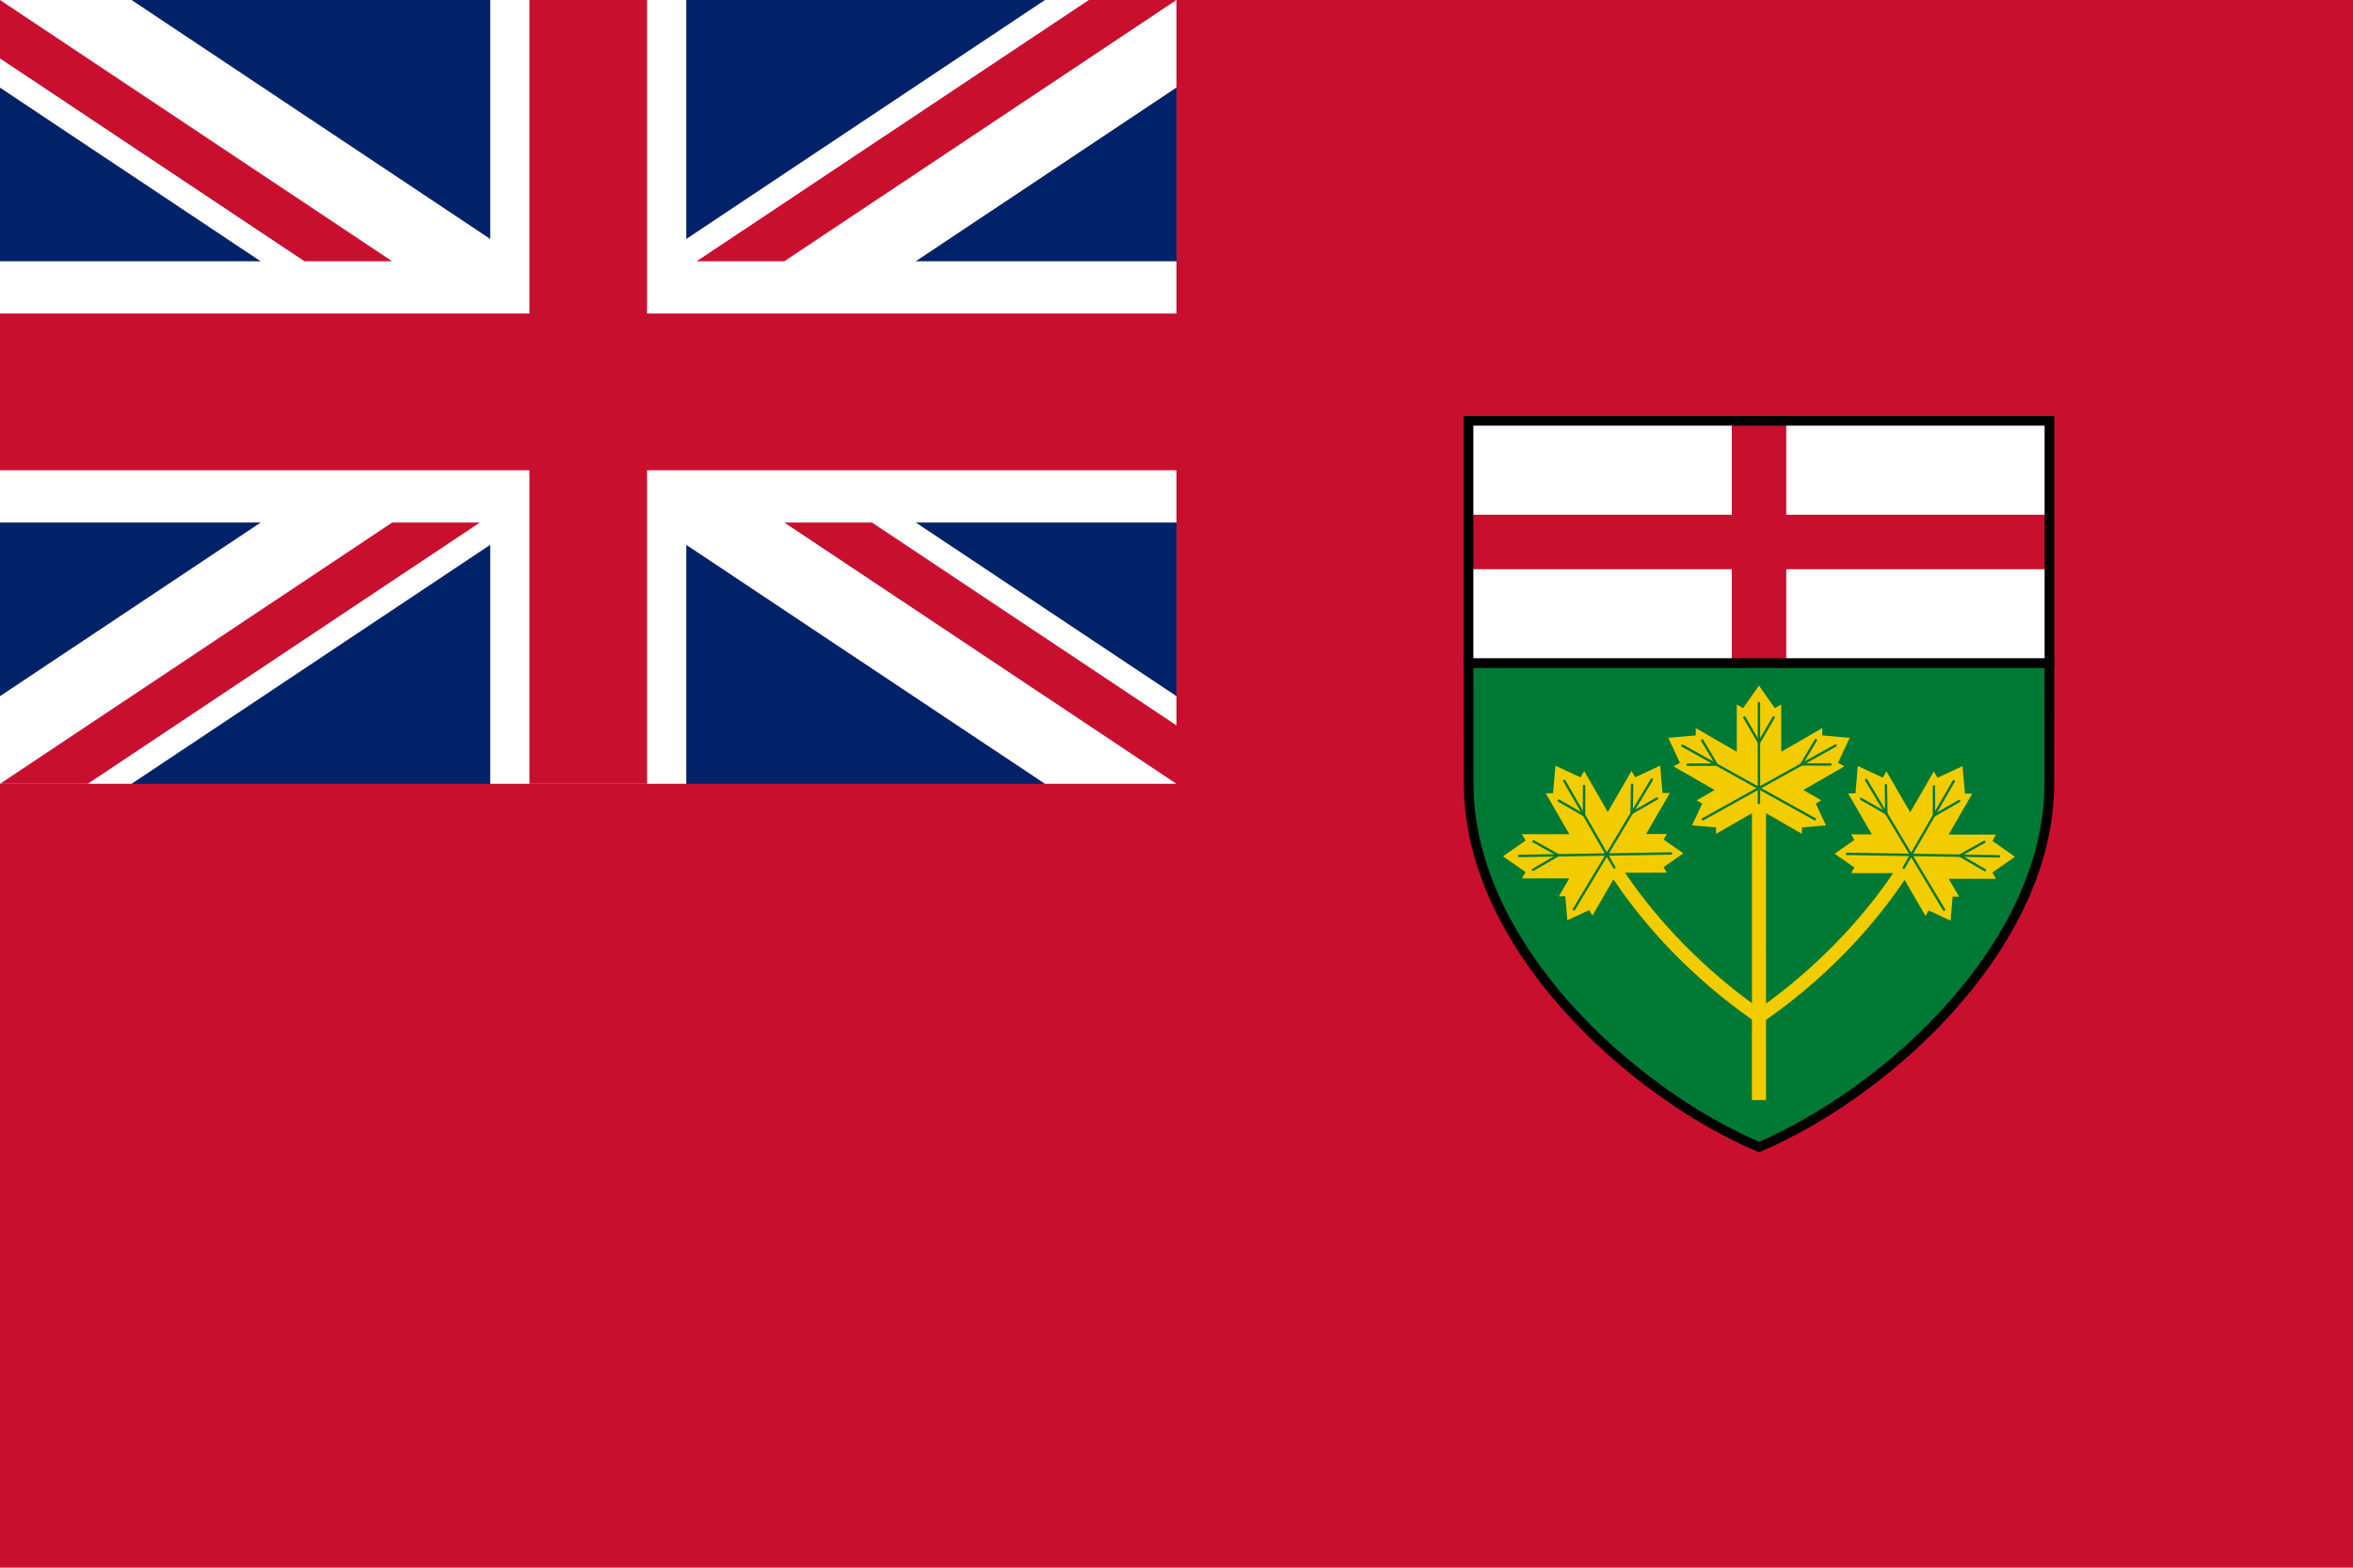 <svg xmlns="http://www.w3.org/2000/svg" id="svg42" version="1.1" xml:space="preserve" height="533" width="800"><defs id="defs46"></defs>
  <path style="stroke-width:0.385" id="path2" d="M 0,0 H 800 V 533 H 0 Z" fill="#c8102e"></path>
  <path style="stroke-width:0.385" id="path4" d="M 0,0 H 400 V 266.5 H 0 Z" fill="#012169"></path>
  <path style="stroke-width:0.385" id="path6" d="M 44.723,266.5 H 0 V 236.704 L 355.28,0 H 400 v 29.759 z" fill="#ffffff"></path>
  <path style="stroke-width:0.385" id="path8" d="M 0,29.797 355.28,266.5 H 400 V 236.704 L 44.723,0 H 0 Z" fill="#ffffff"></path>
  <path style="stroke-width:0.385" id="path10" d="M 0,88.835 V 177.667 H 400 V 88.833 Z" fill="#ffffff"></path>
  <path style="stroke-width:0.385" id="path12" d="m 166.667,266.5 h 66.667 V 0 h -66.667 z" fill="#ffffff"></path>
  <path style="stroke-width:0.385" id="path14" d="m 0,106.6 v 53.3 H 400 V 106.601 Z M 400,246.636 V 266.5 L 266.668,177.668 h 29.814 z M 236.854,88.833 370.187,0 H 400 L 266.667,88.833 Z m -103.52,0 H 103.521 L 0,19.866 V 0 Z M 29.816,266.5 H 0 l 133.333,-88.833 h 29.815 z" fill="#c8102e"></path>
  <path id="path16" d="m 499.305,225.397 0.029,41.089 c 0.041,54.611 54.488,104.626 98.708,123.5 44.219,-18.874 98.667,-68.889 98.708,-123.5 l 0.029,-41.073 z" stroke-width="3.292" stroke="#000000" fill="#007934"></path>
  <path id="path18" style="stroke:none;stroke-width:0.412" d="m 677.393,296.646 7.679,-5.36 -7.691,-5.377 1.259,-2.147 -16.115,-0.013 8.041,-13.926 -2.494,0.013 -0.839,-9.344 -8.514,3.943 -1.235,-2.166 -8.037,13.927 -8.07,-13.949 -1.23,2.163 -8.502,-3.972 -0.802,9.331 -2.494,-0.018 8.074,13.946 -7.053,-0.007 1.107,1.88 -6.72,4.691 6.728,4.705 -1.099,1.878 14.099,0.014 0.128,0.074 c -11.153,16.478 -26.297,32.006 -43.17,44.275 l -0.011,-64.732 12.214,7.038 -0.013,-2.176 8.181,-0.71 -3.473,-7.422 1.893,-1.076 -6.107,-3.519 13.963,-8.041 -2.169,-1.23 3.971,-8.482 -9.35,-0.812 0.016,-2.488 -13.963,8.046 v -16.081 l -2.152,1.258 -5.4,-7.672 -5.399,7.672 -2.152,-1.258 v 16.081 l -13.963,-8.046 0.016,2.488 -9.35,0.812 3.971,8.482 -2.169,1.23 13.963,8.041 -6.107,3.519 1.893,1.076 -3.473,7.422 8.181,0.71 -0.013,2.176 12.214,-7.038 -0.009,64.609 c -16.861,-12.291 -31.988,-27.831 -43.115,-44.316 l 0.07,-0.041 14.099,-0.014 -1.099,-1.877 6.728,-4.705 -6.72,-4.69 1.107,-1.881 -7.053,0.008 8.074,-13.946 -2.494,0.019 -0.802,-9.331 -8.502,3.972 -1.23,-2.162 -8.07,13.949 -8.037,-13.927 -1.235,2.166 -8.514,-3.943 -0.84,9.344 -2.494,-0.013 8.041,13.925 -16.115,0.013 1.259,2.148 -7.691,5.376 7.679,5.361 -1.263,2.149 16.115,-0.018 -3.531,6.103 2.181,-0.017 0.699,8.165 7.44,-3.475 1.078,1.892 7.062,-12.203 0.127,-0.074 c 12.149,18.104 28.355,34.504 47.045,47.608 l -0.007,27.38 2.403,-0.016 2.399,0.016 -0.007,-27.265 c 18.704,-13.084 34.927,-29.468 47.1,-47.561 l 0.07,0.04 7.061,12.203 1.079,-1.892 7.44,3.475 0.699,-8.165 2.181,0.017 -3.531,-6.103 16.115,0.018 z" fill="#f3cc00"></path>
  <path id="path20" d="m 598.024,239.048 v 33.983 m 18.996,5.491 -45.016,-24.98 m 6.959,25.013 45.123,-25.083" style="fill:none;fill-opacity:1;stroke:#007934;stroke-opacity:1" stroke-linejoin="round" stroke-linecap="round" stroke-width="0.823" stroke="#000" fill="none"></path>
  <path id="path22" style="stroke:#007934;stroke-opacity:1" d="m 593.073,243.931 4.971,8.561 4.971,-8.561 m -29.259,16.061 9.901,-0.024 -4.93,-8.231 m 43.604,8.185 -9.901,-0.025 4.93,-8.231" stroke-linejoin="round" stroke-linecap="round" stroke-width="0.823" stroke="#000" fill="none"></path>
  <path id="path24" d="m 664.241,265.626 -16.987,29.43 m 13.704,14.254 -26.494,-44.142 m -6.481,25.141 51.621,0.84" style="fill:none;fill-opacity:1;stroke:#007934;stroke-opacity:1" stroke-linejoin="round" stroke-linecap="round" stroke-width="0.823" stroke="#000" fill="none"></path>
  <path id="path26" style="stroke:#007934;stroke-opacity:1" d="m 657.513,267.38 0.026,9.899 8.588,-4.928 m -33.371,-0.719 8.584,4.929 -0.152,-9.592 m 33.67,28.889 -8.56,-4.969 8.383,-4.665" stroke-linejoin="round" stroke-linecap="round" stroke-width="0.823" stroke="#000" fill="none"></path>
  <path id="path28" d="m 531.847,265.497 16.992,29.43 m -13.708,14.254 26.494,-44.142 m 6.481,25.141 -51.621,0.839" style="fill:none;fill-opacity:1;stroke:#007934;stroke-opacity:1" stroke-linejoin="round" stroke-linecap="round" stroke-width="0.823" stroke="#000" fill="none"></path>
  <path id="path30" style="stroke:#007934;stroke-opacity:1" d="m 538.575,267.251 -0.026,9.899 -8.588,-4.927 m 33.371,-0.721 -8.584,4.929 0.152,-9.592 m -33.671,28.889 8.56,-4.97 -8.383,-4.665" stroke-linejoin="round" stroke-linecap="round" stroke-width="0.823" stroke="#000" fill="none"></path>
  <path style="stroke-width:0.412" id="path32" d="m 499.296,143.088 h 197.513 v 82.364 H 499.296 Z" fill="#ffffff"></path>
  <path id="path34" d="m 607.311,143.099 h -18.518 v 82.345 h 18.518 z" style="fill:#c8102e;fill-opacity:1;stroke-width:0.412" fill="#C8102E"></path>
  <path id="path36" d="M 696.809,175.009 H 499.296 v 18.522 h 197.513 z" style="fill:#c8102e;fill-opacity:1;stroke-width:0.412" fill="#C8102E"></path>
  <path id="path38" d="m 499.28,143.076 h 197.514 v 82.364 H 499.28 Z" stroke-width="3.292" stroke="#000000" fill="none"></path>
  <path style="stroke-width:0.385" id="path40" d="m 180,0 v 266.5 h 40 V 0 Z" fill="#c8102e"></path>
</svg>
